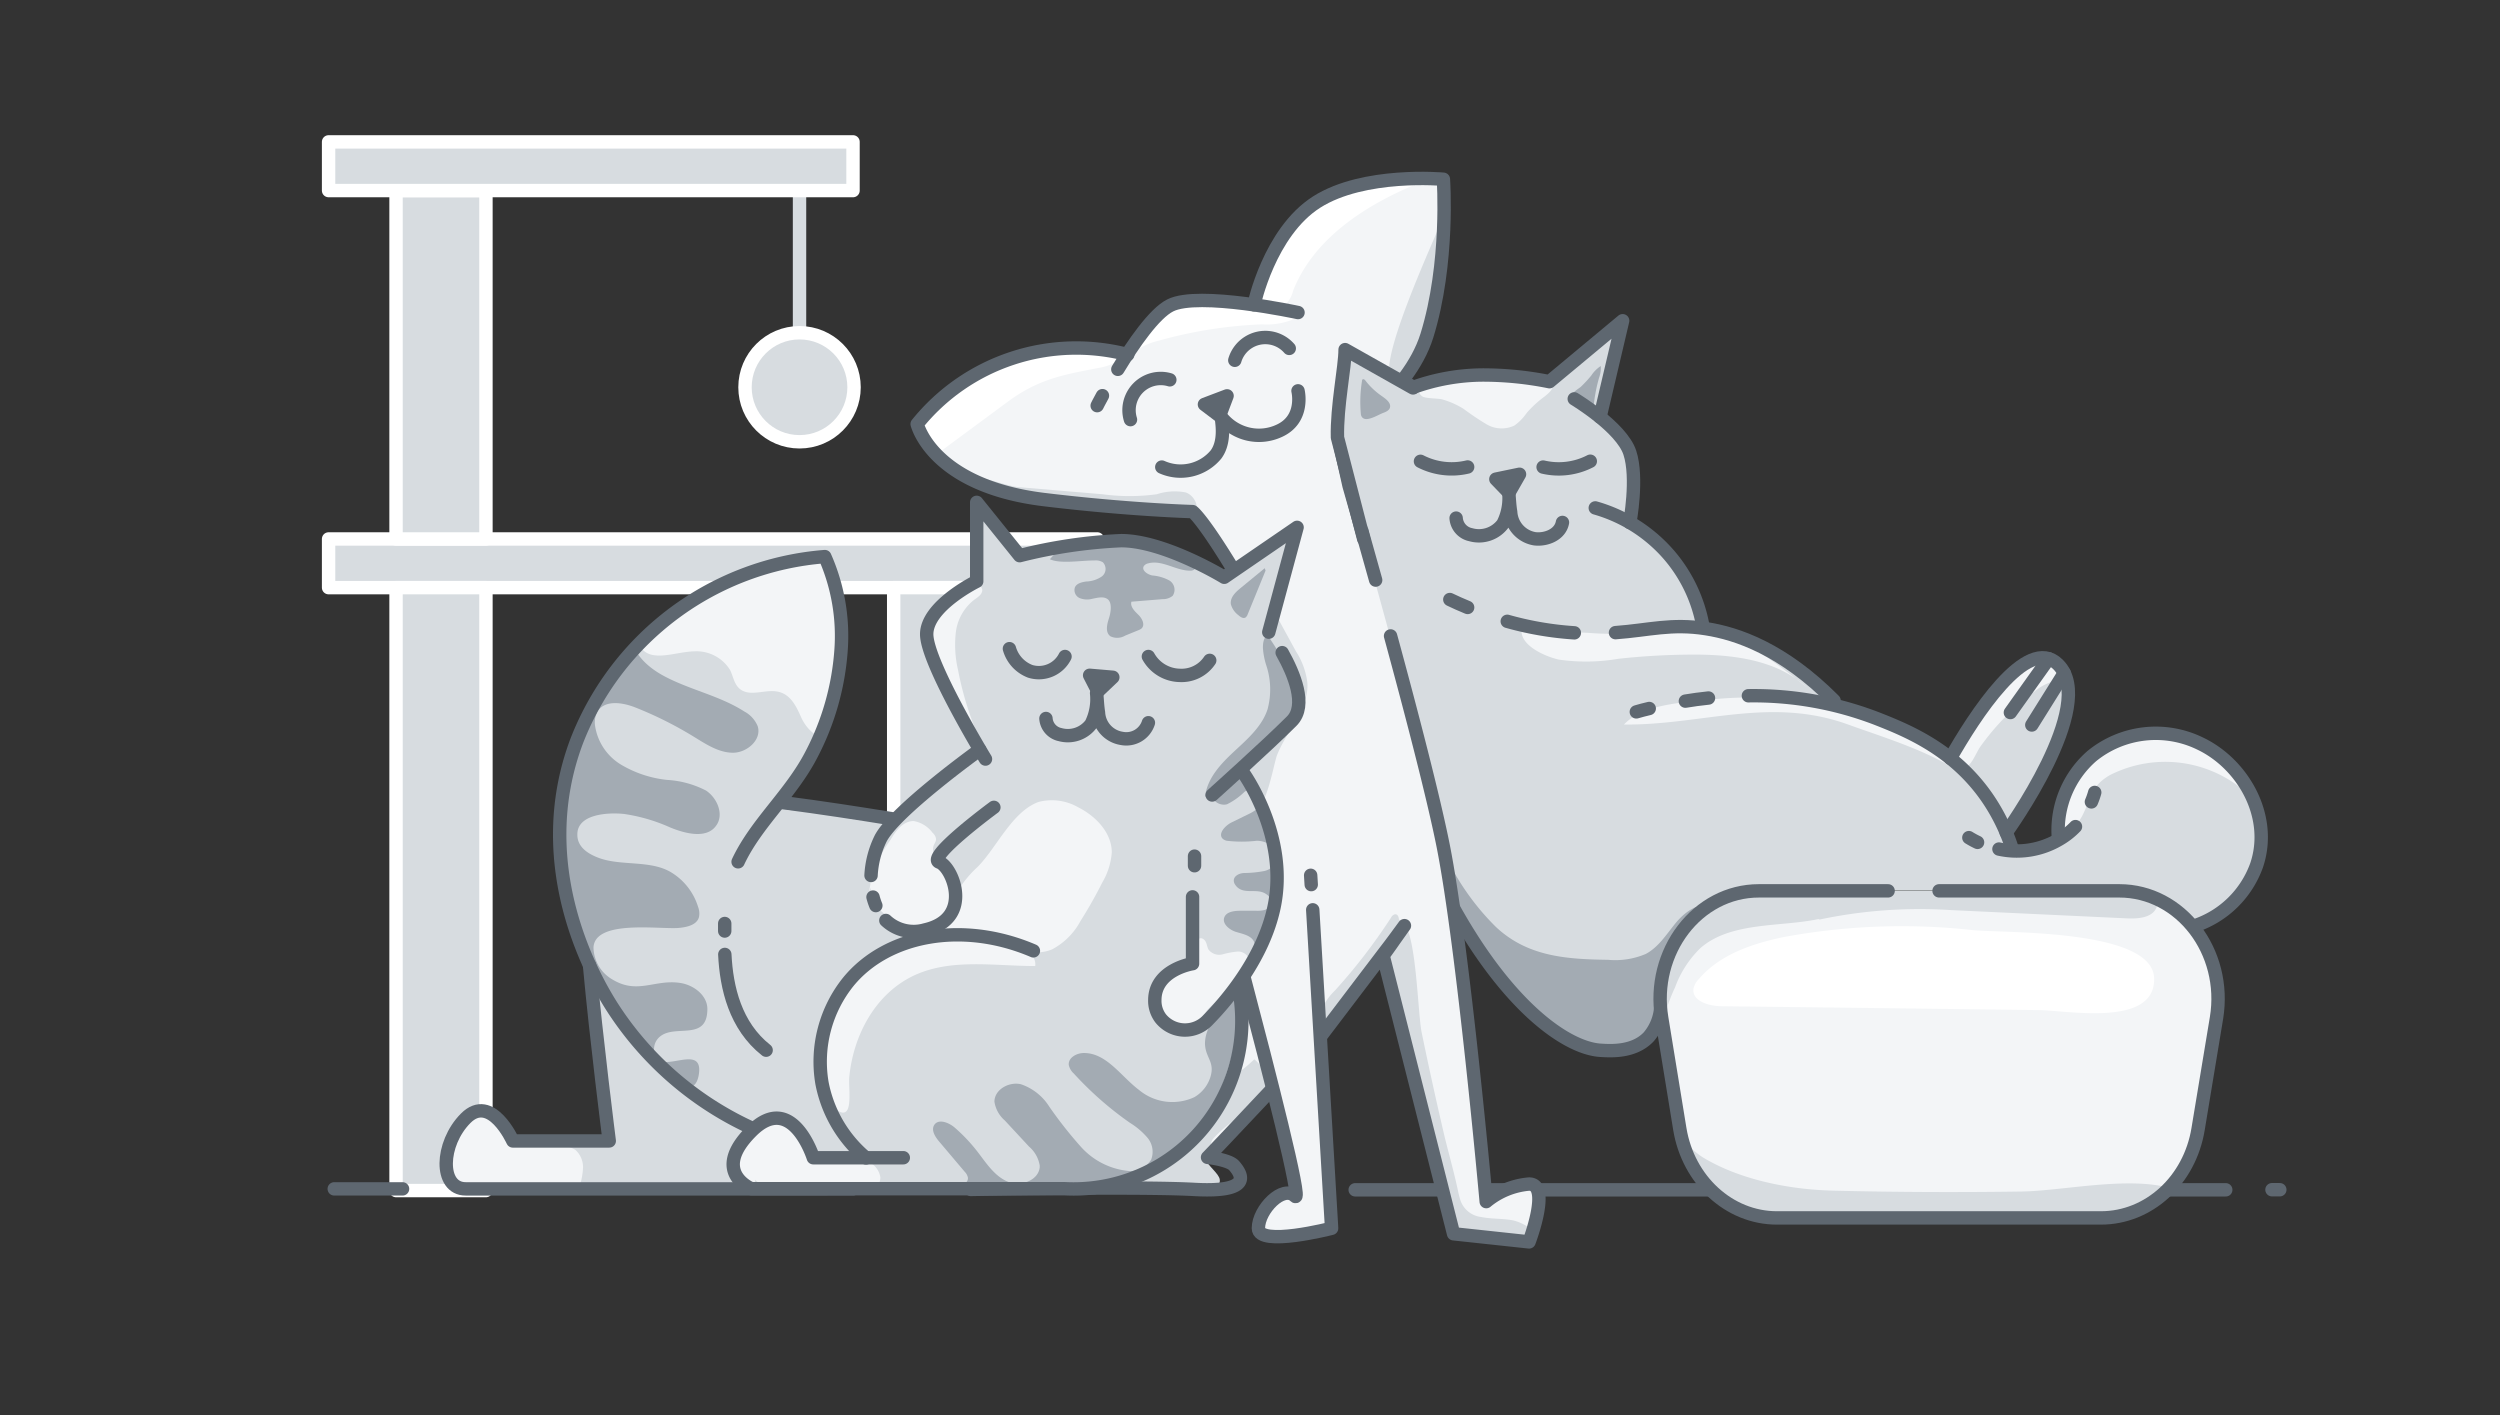 <svg xmlns="http://www.w3.org/2000/svg" xmlns:xlink="http://www.w3.org/1999/xlink" viewBox="0 0 265 150"><rect x="0" y="0" width="265" height="150" fill="#333333" stroke="none"/><defs><style>.cls-1,.cls-8{fill:none;}.cls-13,.cls-2,.cls-4{fill:#d7dce0;}.cls-2{stroke:#fff;}.cls-11,.cls-12,.cls-13,.cls-2,.cls-3,.cls-8{stroke-linecap:round;stroke-linejoin:round;stroke-width:1.42px;}.cls-10,.cls-3{fill:#fff;}.cls-3{stroke:#d7dce0;}.cls-5{clip-path:url(#clip-path);}.cls-6{fill:#a3abb3;}.cls-12,.cls-7{fill:#f3f5f7;}.cls-12,.cls-13,.cls-8{stroke:#5e6770;}.cls-9{clip-path:url(#clip-path-2);}.cls-11{fill:#f1f0f1;stroke:#636972;}.cls-14{clip-path:url(#clip-path-3);}.cls-15{clip-path:url(#clip-path-4);}</style><clipPath id="clip-path"><path class="cls-1" d="M239.49,91.7a10.46,10.46,0,0,1-6.58,6.41l-.26,0-.44-.49a10.09,10.09,0,0,0-4.13-2.71h0a9.52,9.52,0,0,0-3.13-.52H186.72c-5.75,0-10.27,5-10.46,11a12,12,0,0,0,0,1.47,5,5,0,0,1-1.26,3c-1.57,1.65-4,1.5-5.12,1.43-3.79-.24-10.91-5.22-17.48-18.77-8.66-17.83-10.39-34.35-10.67-46.18-.08-3.31,1.09-7.54,1.13-9.39l7.21,4.07a22.07,22.07,0,0,1,7.29-1.3,35.45,35.45,0,0,1,7.11.71L172.28,34l-2.4,10.17A9.41,9.41,0,0,1,173,48c.84,2.7,0,7.4,0,7.4A15.68,15.68,0,0,1,177.39,59a16.1,16.1,0,0,1,3.45,7.56l.27,0c3.33.51,8.15,2.15,13.58,7.62l.16.53a33.32,33.32,0,0,1,4.37,1.38A28.84,28.84,0,0,1,207,80.37v0c2.46-4.32,8.12-13.23,11.42-9.94C222,74,216,83.71,213.74,87.07l-1.18,1.86,1.11,1.31,4.49-1,.66-3.93A10.23,10.23,0,0,1,222,80.11a10.68,10.68,0,0,1,11.44-1.32C238,80.93,241.24,86.48,239.49,91.7Z"/></clipPath><clipPath id="clip-path-2"><path class="cls-1" d="M162,125.33a8.22,8.22,0,0,0-4.54,1.86s-2.43-27-4.56-37.7-10-38.18-10-38.18l-1.11-5.12s7.41-4.43,9.39-10.8c2.39-7.71,1.75-16.58,1.75-16.58s-8.4-.76-13.42,2.43-6.64,10.89-6.64,10.89h0c-3.21-.45-7.18-.78-8.87.06-1.37.69-3.08,2.92-4.55,5.17h0a21.69,21.69,0,0,0-22.33,7.36s1.57,6.59,13.41,8c9,1.09,15.79,1.28,15.79,1.28s1,.6,4.58,6.58.85,10.64.85,10.64c-2.56,2.56-6.37,10.58-6.37,15.13s-22.57,39.5-22.57,39.5h23.7c5.94,0,.39-2.4,1.4-3.4.55-.55,4-4.19,7-7.37,1.65,6.55,2.9,12,2.38,11.49-1.26-1.26-3.88,1.46-3.88,3.4s7.76,0,7.76,0l-1.23-20.33,8.93-11.75-2.27,3.18L154,130.6l8,.86S164.36,125.33,162,125.33Z"/></clipPath><clipPath id="clip-path-3"><path class="cls-1" d="M134.37,67.35l2.95-11.11-7.72,5.29s-6.35-3.87-10.93-3.87a53.62,53.62,0,0,0-10.76,1.58l-4.55-5.65V62s-5.3,2.61-5.3,5.61c0,2.44,4.09,9.62,5.65,12.25h0a78.68,78.68,0,0,0-9,7.39c-3.51-.57-8-1.27-12.34-1.84a32.77,32.77,0,0,0,3.47-5A28.36,28.36,0,0,0,89,69.41a20.85,20.85,0,0,0-1.74-10A30.78,30.78,0,0,0,61,78.8c-3.74,9.83-1,18.91,1.49,24.21.7,7.93,1.92,18.28,1.92,18.28H54.19s-2.3-5.11-5-2.41-2.81,7.48,0,7.48h64.16a17.9,17.9,0,0,0,18.27-22.5,21.59,21.59,0,0,0,3.27-7.32c1.62-7.56-3.28-14.28-3.28-14.28l-.26-.37c1.82-1.66,4.06-3.74,5.41-5.1C139.36,74.19,134.37,67.35,134.37,67.35ZM91.21,123.08l.08-.3.34.3Z"/></clipPath><clipPath id="clip-path-4"><path class="cls-1" d="M222.72,129.1H188.36c-5.07,0-9.41-4-10.3-9.43l-1.92-11.77c-1.15-7,3.78-13.47,10.3-13.47h38.21c6.51,0,11.45,6.45,10.3,13.47L233,119.67C232.13,125.13,227.79,129.1,222.72,129.1Z"/></clipPath></defs><g id="Layer_2" data-name="Layer 2"><g id="Layer_1-2" data-name="Layer 1"><rect class="cls-1" width="265" height="150"/><rect class="cls-2" x="34.83" y="57.13" width="81.49" height="5.16"/><rect class="cls-2" x="41.98" y="20.2" width="9.53" height="36.93"/><rect class="cls-2" x="41.98" y="62.29" width="9.53" height="63.91"/><rect class="cls-2" x="94.73" y="62.29" width="9.53" height="36.93"/><line class="cls-3" x1="84.75" y1="20.2" x2="84.75" y2="38.66"/><circle class="cls-2" cx="84.75" cy="41.05" r="5.78"/><path class="cls-4" d="M176.26,105.43a12,12,0,0,0,0,1.47,7.52,7.52,0,0,0,0-.77Z"/><path class="cls-4" d="M239.49,91.7a10.46,10.46,0,0,1-6.58,6.41l-.26,0-.44-.49a10.09,10.09,0,0,0-4.13-2.71h0a9.52,9.52,0,0,0-3.13-.52H186.72c-5.75,0-10.27,5-10.46,11a12,12,0,0,0,0,1.47,5,5,0,0,1-1.26,3c-1.57,1.65-4,1.5-5.12,1.43-3.79-.24-10.91-5.22-17.48-18.77-8.66-17.83-10.39-34.35-10.67-46.18-.08-3.31,1.09-7.54,1.13-9.39l7.21,4.07a22.07,22.07,0,0,1,7.29-1.3,35.45,35.45,0,0,1,7.11.71L172.28,34l-2.4,10.17A9.41,9.41,0,0,1,173,48c.84,2.7,0,7.4,0,7.4A15.68,15.68,0,0,1,177.39,59a16.1,16.1,0,0,1,3.45,7.56l.27,0c3.33.51,8.15,2.15,13.58,7.62l.16.53a33.32,33.32,0,0,1,4.37,1.38A28.84,28.84,0,0,1,207,80.37v0c2.46-4.32,8.12-13.23,11.42-9.94C222,74,216,83.71,213.74,87.07l-1.18,1.86,1.11,1.31,4.49-1,.66-3.93A10.23,10.23,0,0,1,222,80.11a10.68,10.68,0,0,1,11.44-1.32C238,80.93,241.24,86.48,239.49,91.7Z"/><g class="cls-5"><path class="cls-6" d="M158.56,98.25c3.35,3.15,7.47,3.43,11.89,3.49a8.28,8.28,0,0,0,4-.62c1.32-.7,2.14-2,3.1-3.19s2.31-2.21,3.79-2a7.77,7.77,0,0,0-2.66,5.51c-.34,9.66,10.45,11.65,14.54,18.48a3.7,3.7,0,0,1,.66,2.06,3.88,3.88,0,0,1-1.22,2.33,13,13,0,0,1-11.57,3.82,25.33,25.33,0,0,1-7.86-3.34c-6.63-3.75-13.35-7.56-18.8-12.89-8.12-8-12.89-18.83-15.28-29.94a129.55,129.55,0,0,1-2.52-22.73c-.14-3.7,0-7.48-.25-11.17-.15-1.77-1.63-6.9.48-8.13,2.37-1.39,5.23,2.55,5.9,4.39,1,2.72.8,5.7.75,8.59a74.61,74.61,0,0,0,10.63,39.56A26.6,26.6,0,0,0,158.56,98.25Z"/><path class="cls-7" d="M195,75.28A35.55,35.55,0,0,1,209.22,83c-3.35-3-9.13-4.68-13.32-6.2-8.26-3-15.55.09-23.76,0,2.1-2.22,6.43-2.34,9.27-2.65A35.88,35.88,0,0,1,195,75.28Z"/><path class="cls-7" d="M168.33,67.08a29.71,29.71,0,0,0,8.58-.53,10.25,10.25,0,0,1,3.84-.41,9.69,9.69,0,0,1,3.51,1.52,70.22,70.22,0,0,1,7.27,5.21c-3.24-3-8.07-3.53-12.51-3.48a74.46,74.46,0,0,0-7.46.44,20.25,20.25,0,0,1-6.31.09c-1.44-.31-4.47-1.61-3.89-3.47C163.46,66.54,166,67,168.33,67.08Z"/><path class="cls-7" d="M215.69,73.28A5.27,5.27,0,0,1,218,72.14a1.22,1.22,0,0,0,.43-.09.85.85,0,0,0,.41-.8c0-1.39-1.67-2.29-3-2a7,7,0,0,0-3.37,2.35l-3,3.12a9,9,0,0,0-2.34,3.37c-.25.79-.3,2.52.53,3.09,1.11.76,1.65-1.19,2.28-2.07A26.19,26.19,0,0,1,215.69,73.28Z"/><path class="cls-7" d="M226.5,78a10.27,10.27,0,0,1,11.15,5.63,12.94,12.94,0,0,0-13.52-1.7,5.26,5.26,0,0,0-1.53,1c-1.25,1.21-1.34,3.1-2.44,4.38-1.65,1.91-1.51-.87-1.18-2.07A10.29,10.29,0,0,1,226.5,78Z"/><path class="cls-7" d="M161.9,43.69a11.82,11.82,0,0,1,1.77-1.62c2.85-2.14-1.59-2.14-3-2.32a19.7,19.7,0,0,0-8.52.89c-.74.25-2.4.55-1.41,1.36.32.26,1.69.21,2.15.34a8.86,8.86,0,0,1,2.25,1A28.14,28.14,0,0,0,157.62,45a3.14,3.14,0,0,0,2.9.11,5,5,0,0,0,1.2-1.19Z"/><path class="cls-6" d="M147,43.33c.13-.57-.59-1-1-1.3a7.22,7.22,0,0,1-1.6-1.52c-.08-.11-.22-.23-.32-.14a.22.22,0,0,0-.06.18,13.75,13.75,0,0,0-.1,3.56c.26,1,1.68.06,2.35-.2C146.64,43.8,147,43.64,147,43.33Z"/><path class="cls-6" d="M168.68,39.8a3.45,3.45,0,0,1,1-1,3,3,0,0,1-.18,1.25,16.76,16.76,0,0,0-.62,3.59.3.3,0,0,1,0,.19.26.26,0,0,1-.34.06,1,1,0,0,1-.27-.26c-.34-.44-1.72-1.24-1.66-1.67s.82-.8,1-1A12.43,12.43,0,0,0,168.68,39.8Z"/></g><path class="cls-8" d="M218.18,88.66a10.43,10.43,0,0,1,3.57-8.53,10.72,10.72,0,0,1,11.45-1.32c4.53,2.15,7.76,7.7,6,12.91a10.49,10.49,0,0,1-6.58,6.42"/><path class="cls-8" d="M169.6,44.2,172,34l-7.76,6.46a35.62,35.62,0,0,0-7.12-.71,22.07,22.07,0,0,0-7.29,1.3L142.62,37c0,1.84-.07,4.58,0,7.89.28,11.83.88,29.85,9.54,47.68,6.57,13.55,13.7,18.52,17.48,18.76,1.1.07,3.55.23,5.12-1.42a5.41,5.41,0,0,0,1.29-3.76"/><polygon class="cls-8" points="159.95 52.23 158.56 50.79 161.07 50.27 159.95 52.23"/><path class="cls-8" d="M171.24,67.06c3.56-.26,5.92-1,9.59-.42,3.33.52,8.15,2.16,13.58,7.62"/><path class="cls-8" d="M159.77,65.86a34.23,34.23,0,0,0,7.11,1.22"/><path class="cls-8" d="M185.33,73.75a36.35,36.35,0,0,1,13.61,2.42c3.26,1.28,8.14,3.27,11.67,8.34A20.57,20.57,0,0,1,213.3,90"/><path class="cls-8" d="M178.65,74.32c.77-.13,1.59-.24,2.45-.33"/><path class="cls-8" d="M173.45,75.46c.4-.12.86-.24,1.37-.36"/><path class="cls-8" d="M221.69,85a7.65,7.65,0,0,0,.35-1"/><path class="cls-8" d="M211.89,90a8.78,8.78,0,0,0,6.34-1A7.76,7.76,0,0,0,220,87.62"/><path class="cls-8" d="M208.7,88.79a9.16,9.16,0,0,0,.92.5"/><path class="cls-8" d="M169.1,53.84a16.18,16.18,0,0,1,8,5.2,15.9,15.9,0,0,1,3.38,7.19"/><path class="cls-8" d="M206.74,80.38c2.46-4.33,8.12-13.24,11.42-9.94,4.3,4.29-5.5,17.81-5.5,17.81"/><line class="cls-8" x1="213.1" y1="75.53" x2="217.16" y2="69.83"/><line class="cls-8" x1="215.37" y1="76.85" x2="218.81" y2="71.35"/><path class="cls-8" d="M166.87,42.28s5,3,5.89,5.7,0,7.41,0,7.41"/><path class="cls-8" d="M154.35,54.92a1.93,1.93,0,0,0,1.56,1.76,3.17,3.17,0,0,0,3.41-1.17,6,6,0,0,0,.6-3.39c.07.72.09,1.44.21,2.14a3.05,3.05,0,0,0,2.55,2.85c1.19.15,2.7-.43,2.94-1.73"/><path class="cls-8" d="M150.57,48.9a7.23,7.23,0,0,0,5,.6"/><path class="cls-8" d="M163.57,49.51a7.26,7.26,0,0,0,5-.62"/><line class="cls-8" x1="235.93" y1="126.12" x2="143.65" y2="126.12"/><path class="cls-7" d="M162,125.51a8.22,8.22,0,0,0-4.54,1.86s-2.43-27-4.56-37.7-10-38.18-10-38.18l-1.11-5.12s7.41-4.43,9.39-10.8c2.39-7.71,1.75-16.58,1.75-16.58s-8.4-.76-13.42,2.43-6.64,10.89-6.64,10.89h0c-3.21-.45-7.18-.78-8.87.06-1.37.69-3.08,2.92-4.55,5.17h0A21.69,21.69,0,0,0,97.09,44.9s1.57,6.59,13.41,8c9,1.09,15.79,1.28,15.79,1.28s1,.6,4.58,6.58.85,10.64.85,10.64C129.16,74,125.35,82,125.35,86.57s-22.57,39.5-22.57,39.5h23.7c5.94,0,.39-2.4,1.4-3.4.55-.55,4-4.19,7-7.37,1.65,6.55,2.9,12,2.38,11.49-1.26-1.26-3.88,1.46-3.88,3.4s7.76,0,7.76,0l-1.23-20.33,8.93-11.75-2.27,3.18L154,130.78l8,.86S164.36,125.51,162,125.51Z"/><g class="cls-9"><path class="cls-10" d="M115.73,80.32a5.22,5.22,0,0,0,.69,3.49c.88,1.12,2.47,1.36,3.9,1.35a9.28,9.28,0,0,1,4.21.43c.69.32,1.28.86,2,1.13,2,.72,4.15-.93,4.71-2.92s-.07-4.13-.89-6c-1.55-3.65-4.58-10.49-9.57-9.67C115.55,68.94,115.91,76.37,115.73,80.32Z"/><path class="cls-10" d="M106.8,42.6l-8,5.91a1.2,1.2,0,0,1-1.8.07c-1.37-1-2.88-2.24-2.76-3.9a4.77,4.77,0,0,1,1.13-2.4c1.86-2.51,4-5,6.89-6.16a18.65,18.65,0,0,1,3.92-.93l4.68-.75a12.75,12.75,0,0,1,5.07-.13c3.35.81,4.58,3.9.73,4.65S110.15,40.12,106.8,42.6Z"/><path class="cls-10" d="M135.12,32.76a1.68,1.68,0,0,0,.73-.15,3,3,0,0,0,1.22-1.79c2.21-5.61,7.78-9.16,13.37-11.43a3.51,3.51,0,0,0,1.5-.92,1.18,1.18,0,0,0,0-1.6,1.67,1.67,0,0,0-.75-.31,16.54,16.54,0,0,0-5.17-.65,15.68,15.68,0,0,0-4.46,1.28c-3.53,1.44-7.06,3.57-8.72,7.21C131.79,26.72,131.29,32.76,135.12,32.76Z"/><path class="cls-10" d="M122.87,36.1a47.08,47.08,0,0,1,10.93-1.72,7.32,7.32,0,0,0,4-.87c-4.19-.19-7.79-3.86-12-3.49-3.08.27-9.71,5.61-7.4,9.1A7.47,7.47,0,0,1,122.87,36.1Z"/><path class="cls-4" d="M148.19,98.08c.2-.47.11-1.29-.38-1.15a.66.66,0,0,0-.36.34A60.68,60.68,0,0,1,141.5,105a6.39,6.39,0,0,0-1.37,1.91,1.71,1.71,0,0,0,.46,2.11C144,106.49,146.56,101.94,148.19,98.08Z"/><path class="cls-4" d="M130.64,114.15a10.28,10.28,0,0,0-1.38.86,7.37,7.37,0,0,0-1.19,1.47,28.32,28.32,0,0,1-9.9,8.84c-.25.13-.53.3-.57.59,0,.48.59.67,1.07.69a81.41,81.41,0,0,0,10.82-.35,4.29,4.29,0,0,0,1.87-.48,1.57,1.57,0,0,0,.81-1.62c-.15-.6-.74-1-1.28-1.28l-2.09-1.17a.84.84,0,0,1-.36-.31c-.17-.32.12-.68.38-.93a15,15,0,0,1,3.42-2.62,4.27,4.27,0,0,0,1.8-1.17c.87-1.25,0-3.61-1.09-4.38A16.64,16.64,0,0,1,130.64,114.15Z"/><path class="cls-4" d="M138.58,72.37a7.8,7.8,0,0,0-1.2-3.31l-3.06-5.6c-.14-.26-.35-.56-.64-.51s-.41.53-.35.88c.48,3,2.89,5.48,3.36,8.51a1.82,1.82,0,0,1-.14,1.26,2,2,0,0,1-.78.65c-2.05,1.15-4.75,2.33-5.19,4.91-.2,1.14,1,6.88,2.33,6.76s2.1-4.92,2.44-5.83C136.25,77.69,138.8,75,138.58,72.37Z"/><path class="cls-4" d="M153.15,22.6c-.42,1.13.1,3.4-.05,4.69A31.36,31.36,0,0,1,152,32.45c-.44,1.54-2.1,9.09-4.33,8S152.31,24.86,153.15,22.6Z"/><path class="cls-4" d="M108,51.64l8.86.75a21.36,21.36,0,0,0,5.76,0,6.09,6.09,0,0,1,3.07-.19c1,.34,1.6,1.78.79,2.42L113,55.06c-2.48.09-5.07.15-7.33-.86a7.9,7.9,0,0,1-3.89-3.39C103,49.9,106.37,51.51,108,51.64Z"/><path class="cls-4" d="M154.8,127.22A2.64,2.64,0,0,0,157,129c1.06.22,2.15.15,3.22.33,1.27.21,3.6,1.55,2.85,3.19a2.32,2.32,0,0,1-1.32,1.05,15,15,0,0,1-6.53.61,3.49,3.49,0,0,1-1.69-.38,3.14,3.14,0,0,1-1-1.33c-3.65-7.17-2.07-15.92-4.52-23.58a29.47,29.47,0,0,1-1.53-5.17c-.2-1.48.28-8.09,2.35-5.82,1.31,1.44,1.46,9.52,1.86,11.51q1.13,5.49,2.42,11c.46,1.89,1,3.78,1.41,5.68A11.54,11.54,0,0,0,154.8,127.22Z"/></g><path class="cls-8" d="M147.4,67.41c2.18,8,4.55,17.09,5.58,22.26,2.13,10.72,4.56,37.7,4.56,37.7a8.22,8.22,0,0,1,4.54-1.86c2.35,0,0,6.13,0,6.13l-8-.86-7.47-29.48.88-1.23.27-.39,1.11-1.56-1,1.36-.53.71-.81,1.06-6.95,9.15S129,121.67,128,122.68c0,0,2.28.24,2.83.89.73.85,2.11,2.86-4.22,2.51-5.93-.33-23.7,0-23.7,0s22.57-34.95,22.57-39.5,3.81-12.57,6.36-15.13c0,0,2.75-4.67-.85-10.64s-4.58-6.58-4.58-6.58-6.82-.19-15.78-1.28c-11.85-1.45-13.41-8-13.41-8a21.66,21.66,0,0,1,22.32-7.36"/><path class="cls-8" d="M132.92,32.31s1.62-7.69,6.64-10.89S153,19,153,19s.64,8.87-1.75,16.58c-2,6.37-9.39,10.8-9.39,10.8L143,51.49s1.22,4.23,2.82,10"/><path class="cls-11" d="M131.83,98.14c-.21-.78-.4-1.5-.57-2.15"/><path class="cls-12" d="M139.15,96.44l2,33.76s-7.76,2-7.76,0,2.63-4.66,3.88-3.4c.83.82-2.78-13.26-5.35-23"/><line class="cls-11" x1="138.93" y1="92.78" x2="138.99" y2="93.77"/><path class="cls-8" d="M118.49,39.15c1.63-2.69,3.86-5.93,5.56-6.78,3-1.52,13.54.76,13.54.76"/><path class="cls-8" d="M116.3,43s.2-.41.56-1.06"/><path class="cls-8" d="M119.83,44.48A3.36,3.36,0,0,1,124,40.26"/><path class="cls-8" d="M130.89,38.19a3.37,3.37,0,0,1,5.77-1.26"/><path class="cls-8" d="M137.59,41.43s.74,3-2,4.24a5.09,5.09,0,0,1-6.06-1.37c-.22-.21.56,2.25-.63,3.87a4.87,4.87,0,0,1-5.75,1.34"/><polygon class="cls-8" points="129.27 44.08 127.67 42.87 130.07 41.96 129.27 44.08"/><path class="cls-8" d="M153.68,63.55c.57.27,1.2.56,1.89.84"/><path class="cls-13" d="M149.78,41.12l-7.2-4.06c0,1.84-.89,6-.81,9.31l2.78,10.76"/><path class="cls-4" d="M134.37,67l2.95-11.11-7.72,5.28s-6.35-3.87-10.93-3.87a53.62,53.62,0,0,0-10.76,1.58l-4.55-5.64v8.37s-5.3,2.61-5.3,5.61c0,2.44,4.09,9.62,5.65,12.25h0a78.68,78.68,0,0,0-9,7.39c-3.51-.57-8-1.28-12.34-1.84a32.77,32.77,0,0,0,3.47-5A28.41,28.41,0,0,0,89,69,20.83,20.83,0,0,0,87.26,59,30.78,30.78,0,0,0,61,78.4c-3.74,9.82-1,18.9,1.49,24.21.7,7.92,1.92,18.28,1.92,18.28H54.19s-2.3-5.12-5-2.41-2.81,7.48,0,7.48h64.16a17.88,17.88,0,0,0,18.27-22.49,21.68,21.68,0,0,0,3.27-7.32c1.62-7.56-3.28-14.28-3.28-14.28l-.26-.37c1.82-1.67,4.06-3.75,5.41-5.1C139.36,73.79,134.37,67,134.37,67ZM91.21,122.68l.08-.3.34.3Z"/><g class="cls-14"><path class="cls-4" d="M78.07,91.35C80,87.24,83.65,84.21,85.86,80A27.92,27.92,0,0,0,89,69.07,20.79,20.79,0,0,0,87.26,59,30.8,30.8,0,0,0,61,78.45c-5.14,13.53,2,25.64,3.81,28.46a35.36,35.36,0,0,0,18,14"/><path class="cls-6" d="M84.72,58.57A4.81,4.81,0,0,0,80,60.22c3.17,1.38,6.58,3,8.17,6a2.1,2.1,0,0,1,.17,2,1.91,1.91,0,0,1-1.39.72,7.3,7.3,0,0,1-5.18-1.62c-1.47-1-2.31-3.77-4.18-4.19-1.15-.26-1.88.86-2.92,1.17s-2.18,0-3.24,0c-2,.16-4.83.58-4.46,3.36.23,1.71,1.66,3,3.16,3.86,2.79,1.57,6.08,2.17,8.77,3.9a3.09,3.09,0,0,1,1.42,1.57c.44,1.43-1.15,2.81-2.64,2.8s-2.82-.89-4.09-1.67a40.18,40.18,0,0,0-6.22-3.12c-1.34-.53-3.17-.84-4,.36a2.42,2.42,0,0,0-.29,1.59,5.81,5.81,0,0,0,2.78,4.12,12,12,0,0,0,4.84,1.6,10.26,10.26,0,0,1,4.14,1.13c1.2.8,1.93,2.56,1.07,3.72-1,1.42-3.24.86-4.87.19a18.4,18.4,0,0,0-4.89-1.43c-1.69-.18-5,0-4.95,2.21,0,1.35,1.21,2.06,2.33,2.47,2.39.86,5.5.18,7.68,1.55A6.51,6.51,0,0,1,74,96.14a1.91,1.91,0,0,1,.09,1.08c-.23.83-1.27,1.06-2.13,1.14-2,.18-8.87-.92-9.05,2.06a4,4,0,0,0,2.05,3.43c2.67,1.59,4.48-.09,7.19.35,1.41.23,2.83,1.32,2.83,2.75,0,3.47-3.38,1.59-5,2.91a1.71,1.71,0,0,0-.27,2.42c1.06,1.12,4.88-1.55,4.36,1.65-.4,2.39-2.48,1.06-3.34,0-1.37-1.62-2.94-3-4.42-4.47a21.77,21.77,0,0,1-3.11-4.66,85.27,85.27,0,0,1-5.6-11.44c-3-7.68-4.74-16.31-2.35-24.41s8.55-14.78,17.38-15.61C77.09,53,82.24,54.83,84.72,58.57Z"/><path class="cls-7" d="M69,65.49c-1,1-1.85,2.49-.81,3.45,1.26,1.16,3.55.13,5.45.1a4.18,4.18,0,0,1,3.76,2c.37.77.45,1.74,1.32,2.18,1.06.54,2.48-.15,3.7.09,1.41.27,2,1.61,2.5,2.72s1.59,2.37,3,2.14a3,3,0,0,0,2.07-2c2-4.57,4.85-14.82-2.37-17.65C81.61,56.14,72.51,62,69,65.49Z"/><path class="cls-7" d="M51.38,118.4c-1.49-.64-3.17.52-4,1.9a2.74,2.74,0,0,0-.51,1.66A1.24,1.24,0,0,0,48,123.13a2.43,2.43,0,0,0,1.21-.55,4.41,4.41,0,0,1,4.52-.06,3.22,3.22,0,0,0-3.41-4.29"/><path class="cls-7" d="M79.94,119.33a8.69,8.69,0,0,0-1.79,3.85,2.55,2.55,0,0,0,.18,2c.39.56,1.38.68,1.69.08a2.87,2.87,0,0,0,.11-1.1,2,2,0,0,1,1.72-1.57c2-.29,5.4,2.8,4.21-1.32C85.22,118.29,82.21,116.69,79.94,119.33Z"/><path class="cls-7" d="M87.72,109.85A15,15,0,0,1,96.25,100,12,12,0,0,1,100,99a19.69,19.69,0,0,1,7.26,1.12c1.19.33,2.65,1.06,2.47,2.28-4.28,0-8.8-.82-12.71.94-4.22,1.91-6.58,6.41-7,10.86-.11,1.31.62,5.15-1.69,3.19C86.69,116,87.28,111.62,87.72,109.85Z"/><path class="cls-6" d="M131.43,108.08c.17-1.43.42-3,1.57-3.9.83-.63,1.94-.72,2.84-1.25,2.1-1.22,2.25-4.14,2.15-6.56l-.34-8a12.56,12.56,0,0,0-.49-3.57,4.26,4.26,0,0,0-2.27-2.67c-1.85-.77-3.91.32-5.62,1.37a1.52,1.52,0,0,0-.68.67c-.25.71.76,1.3,1.48,1.08a7.12,7.12,0,0,0,1.83-1.3c.62-.44,1.6-.6,2,0,.58.84-.5,1.83-1.42,2.28l-1.92.94c-.71.35-1.51,1.23-.93,1.76a1,1,0,0,0,.4.19,13.61,13.61,0,0,0,3.19,0c1.06,0,2.3.75,2.19,1.81a1.81,1.81,0,0,1-1.41,1.4,12,12,0,0,1-2.09.21c-.5,0-1.11.28-1.13.78a.79.79,0,0,0,.15.46c.8,1.19,2.27.27,3.29,1a1,1,0,0,1,.44,1.2c-.24.52-.95.58-1.52.56l-1.61,0c-.69,0-1.57.09-1.77.75s.58,1.29,1.28,1.5,1.56.37,1.87,1c.4.85-.66,3.45-.95,4.39a27.86,27.86,0,0,0-.59,4.33,41.67,41.67,0,0,1-3.15,9.76c-.91,2.15-1.89,4.38-3.67,5.9-2.54,2.16-6.13,2.45-9.47,2.63l-12.72.71a21.28,21.28,0,0,1-6.52-.3c-1.51-.4-2.25-.85-.68-1.58,1.77-.82,4.25.32,6.17.14.58-.06,1.32-.35,1.27-.93a1.18,1.18,0,0,0-.33-.62l-2.74-3.24c-.41-.49-.84-1.17-.51-1.72.45-.72,1.58-.27,2.22.3a17.86,17.86,0,0,1,2.35,2.49c.93,1.2,1.79,2.58,3.19,3.19s3.3-.12,3.43-1.51v-.19a3.36,3.36,0,0,0-1.13-2l-2.56-2.76a3.29,3.29,0,0,1-1.11-2c0-1.29,1.55-2.15,2.81-1.85a5.72,5.72,0,0,1,3,2.37,44.19,44.19,0,0,0,3.39,4.3,7.77,7.77,0,0,0,4.75,2.49,2.61,2.61,0,0,0,2.66-1.16,2.32,2.32,0,0,0-.38-2.32,7.82,7.82,0,0,0-1.88-1.6,35.84,35.84,0,0,1-5.93-5.21,1.72,1.72,0,0,1-.54-.91c-.08-.77.84-1.28,1.62-1.27,2.39,0,3.91,2.47,5.82,3.91a5.52,5.52,0,0,0,5.87.77,3.76,3.76,0,0,0,1.73-2.23c.4-1.39-.4-1.89-.57-3.07-.32-2.11,2-4.91,3.85-5.74"/><path class="cls-6" d="M133.87,68.69a7.64,7.64,0,0,0,.37,1.88,8.09,8.09,0,0,1,.12,4.62c-.6,1.83-2.14,3.16-3.55,4.47s-2.84,2.84-3.07,4.76a1.7,1.7,0,0,0,1.64-.4,6.92,6.92,0,0,0,1.09-1.37c1.43-2,3.48-3.53,5.15-5.37,1.4-1.55,2.58-3.56,2.22-5.62a8.53,8.53,0,0,0-1.51-3.14C135.53,67.32,133.84,66.44,133.87,68.69Z"/><path class="cls-6" d="M134.06,60.23l-2.53,2.08c-.55.45-1.15,1-1.06,1.73a2.14,2.14,0,0,0,.79,1.16c.22.2.53.41.77.25a.66.66,0,0,0,.22-.32l1.9-4.65"/><path class="cls-7" d="M110.11,85a5.62,5.62,0,0,1,4.19.58c1.87.94,3.54,2.69,3.55,4.77a7.29,7.29,0,0,1-1,3.18c-.7,1.4-1.48,2.77-2.32,4.1a7.27,7.27,0,0,1-3,3c-1.75.73-3.75.11-5.49-.63s-3.55-1.63-5.43-1.4a2.48,2.48,0,0,1-1,0,.64.64,0,0,1-.47-.8c.48-1.06,1.8-2.35,2.46-3.47a11.35,11.35,0,0,1,2-2.41C105.6,89.94,107.28,86,110.11,85Z"/><path class="cls-7" d="M122.73,106a2.6,2.6,0,0,0,.39,1.38,3.41,3.41,0,0,0,1.47,1.49,2.14,2.14,0,0,0,2-.08,7,7,0,0,0,1.36-1.71,11.17,11.17,0,0,1,1.83-1.59,9.49,9.49,0,0,0,2.45-3.1,1.14,1.14,0,0,0,.17-.53c0-.56-.59-1-1.15-1a8.54,8.54,0,0,0-1.65.3,1.43,1.43,0,0,1-1.5-.51c-.17-.31-.16-.71-.42-1-1-1-1.64,2.11-2,2.62C124.76,103.59,122.79,104.16,122.73,106Z"/><path class="cls-7" d="M93.05,91.4a4,4,0,0,0,.25,5.08,7.54,7.54,0,0,0,1.48,1.09c1.19.73,2.57,1.5,3.91,1.1,1.57-.46,2.28-2.3,2.42-3.94a3.47,3.47,0,0,0-.34-2.11,8.14,8.14,0,0,0-1.26-1.3,1.65,1.65,0,0,1-.57-1.62c.09-.27.3-.51.28-.79a1.08,1.08,0,0,0-.37-.64,3.19,3.19,0,0,0-2-1.24c-1.1,0-1.88,1-2.46,2a12.43,12.43,0,0,0-2.29,5.65"/><path class="cls-7" d="M49.31,118.41A3.63,3.63,0,0,0,47.79,121a9.28,9.28,0,0,0-.35,2.61,3.07,3.07,0,0,0,1.13,2.3,4.73,4.73,0,0,0,3.41.39,57.86,57.86,0,0,1,9.4-.39,7.39,7.39,0,0,0,.42-2.12,2.46,2.46,0,0,0-.83-1.92,4.06,4.06,0,0,0-2.79-.44c-1.81.09-3.19.06-4.56-1C52.42,119.48,51.18,117.51,49.31,118.41Z"/><path class="cls-7" d="M89.34,126.85a5.78,5.78,0,0,0,2.52-.15,2.08,2.08,0,0,0,1.46-1.87,2.13,2.13,0,0,0-1.7-1.81A7.43,7.43,0,0,0,89,123a4.76,4.76,0,0,1-2.62-.28c-1.29-.67-2-2.42-3.52-2.54s-3.31,1.7-3.39,3.29C79.23,127.06,86.92,126.63,89.34,126.85Z"/><path class="cls-6" d="M116,59.41a1.46,1.46,0,0,1,.9.19,1,1,0,0,1-.13,1.52,3.07,3.07,0,0,1-1.64.52c-.46.07-1,.19-1.19.62a.93.93,0,0,0,.51,1.14,2.12,2.12,0,0,0,1.34.07c.56-.11,1.2-.29,1.64.06s.35,1.29.12,2-.4,1.52.16,1.92a1.66,1.66,0,0,0,1.57-.08l1.37-.56a1.19,1.19,0,0,0,.35-.19c.41-.38.07-1.06-.33-1.45s-.89-.86-.74-1.39l3.31-.27a1.63,1.63,0,0,0,1.06-.35,1.15,1.15,0,0,0-.35-1.63,4.59,4.59,0,0,0-1.8-.53c-.53-.1-1.18-.56-.9-1a.73.73,0,0,1,.45-.28c1.49-.42,3,.82,4.52.77a.64.64,0,0,0,.36-.11c.29-.26-.1-.7-.44-.88-4-2.15-11.17-4.66-14.85-.22C112.41,59.8,114.62,59.4,116,59.41Z"/><path class="cls-7" d="M104.55,79.89a34.33,34.33,0,0,1-3-8.88,11.74,11.74,0,0,1-.23-4,5.15,5.15,0,0,1,1.93-3.42c.39-.28.89-.59.87-1.07a.85.85,0,0,0-.94-.69,2.44,2.44,0,0,0-1.17.53l-3.59,2.46a4.17,4.17,0,0,0-1.17,1,3,3,0,0,0,0,3,13.61,13.61,0,0,0,1.88,2.48,16.52,16.52,0,0,1,3.16,6"/></g><path class="cls-8" d="M62.49,102.31c.71,7.79,2.09,18.63,2.09,18.63H54.36s-2.31-5.11-5-2.4-2.81,7.48,0,7.48H90.43"/><path class="cls-8" d="M94.61,86.8c-3.59-.58-7.43-1.18-11.75-1.74"/><path class="cls-8" d="M76.82,98.69l0-.8"/><path class="cls-8" d="M81.21,111.32c-3.27-2.58-4.21-6.62-4.38-10.15"/><path class="cls-8" d="M93.9,97.57a4.31,4.31,0,0,0,4.14,1c5.21-1.17,2.94-6.68,1.52-7.18s5.79-5.81,5.79-5.81"/><path class="cls-8" d="M92.54,95.09a6.78,6.78,0,0,0,.3.9"/><path class="cls-8" d="M103.85,79.48S94.78,86,93.33,88.92a10,10,0,0,0-1,3.88"/><path class="cls-8" d="M109.54,100.79C102,97.56,94,99.09,89.93,104.06a13.53,13.53,0,0,0-2.8,10.74,13.7,13.7,0,0,0,4.67,7.94"/><line class="cls-8" x1="126.62" y1="91.77" x2="126.62" y2="90.75"/><path class="cls-8" d="M135.91,69.18c1.25,2.23,2.68,5.61,1,7.27-2.61,2.61-8.42,7.82-8.42,7.82"/><path class="cls-8" d="M104.46,80.46s-6.23-10.22-6.23-13.23,5.3-5.61,5.3-5.61V53.25l4.55,5.65a53.16,53.16,0,0,1,10.76-1.59c4.58,0,10.93,3.88,10.93,3.88l7.72-5.29-3,11.11"/><polygon class="cls-8" points="116.38 73.29 115.5 71.58 117.96 71.79 116.38 73.29"/><path class="cls-8" d="M107,68.76a3.64,3.64,0,0,0,2.2,2.4,3.1,3.1,0,0,0,3.69-1.57"/><path class="cls-8" d="M121.73,69.59a3.9,3.9,0,0,0,3.32,2,3.58,3.58,0,0,0,3.18-1.59"/><path class="cls-8" d="M110.87,76.16a1.88,1.88,0,0,0,1.51,1.71,3.08,3.08,0,0,0,3.28-1.13,5.92,5.92,0,0,0,.58-3.27c.07.69.09,1.38.2,2.07a2.92,2.92,0,0,0,2.46,2.73,2.46,2.46,0,0,0,2.83-1.66"/><path class="cls-8" d="M78.24,91.35C80.17,87.24,83.82,84.21,86,80a28.09,28.09,0,0,0,3.14-10.93A20.79,20.79,0,0,0,87.43,59,30.8,30.8,0,0,0,61.17,78.45C56,92,63.17,104.09,65,106.91a34.79,34.79,0,0,0,14.8,12.72"/><path class="cls-8" d="M131.3,104.76A17.83,17.83,0,0,1,112.8,126H79.64s-4.32-1.76,0-6.08,6.57,2.8,6.57,2.8h9.54"/><path class="cls-8" d="M131.78,81.91s4.89,6.73,3.26,14.29c-1.12,5.23-4.81,9.68-7,11.92a3.31,3.31,0,0,1-5-.16,3.07,3.07,0,0,1-.63-1.94c0-3.25,4-3.87,4-3.87V95.07"/><path class="cls-6" d="M147.34,43.19c.13-.57-.59-1-1-1.3a7.44,7.44,0,0,1-1.59-1.53c-.08-.11-.22-.22-.32-.14a.23.23,0,0,0-.06.18,13.82,13.82,0,0,0-.11,3.57c.27,1,1.68.06,2.35-.2C146.94,43.65,147.27,43.49,147.34,43.19Z"/><path class="cls-7" d="M222.72,129.1H188.36c-5.07,0-9.41-4-10.3-9.43l-1.92-11.77c-1.15-7,3.78-13.47,10.3-13.47h38.21c6.51,0,11.45,6.45,10.3,13.47L233,119.67C232.13,125.13,227.79,129.1,222.72,129.1Z"/><g class="cls-15"><path class="cls-4" d="M192.76,97.42c-4,.86-9.28.25-12.52,3.08a11.09,11.09,0,0,0-2.68,4.15,20.26,20.26,0,0,0-1.87,9.67,10.94,10.94,0,0,0,4.76,8.33c4,2.44,9.31,3.45,13.88,3.56q10,.24,20,.09c4.68-.07,12.53-1.94,16.88.07a2.7,2.7,0,0,1,1.66,3.06,3.57,3.57,0,0,1-1,1.4c-3.3,3-7.73,4.57-12.11,5.6a72.9,72.9,0,0,1-36.58-.88c-3.36-1-6.77-2.24-9.18-4.76s-3.55-6-4.49-9.4c-1.42-5.08-2.58-10.46-1.33-15.57,1-4.15,3.55-7.76,6.3-11,2.49-2.94,5.26-6.48,9.18-7.09,4.59-.73,9.51,1,13.88,2.2a103.42,103.42,0,0,0,27.12,3.47,6.11,6.11,0,0,1,2.82.43,2,2,0,0,1,1.11,2.37c-.45,1.08-1.92,1.2-3.09,1.15l-18.69-.88a51.35,51.35,0,0,0-13.93,1Z"/><path class="cls-10" d="M189.12,99.32c-3.36.69-6.84,1.86-9.06,4.48a2,2,0,0,0-.55,1c-.18,1.31,1.61,1.84,2.93,1.86l16.06.19,17.51.22c3,0,12.43,1.89,12.33-3.35s-15.67-4.8-19.16-5.12A68.49,68.49,0,0,0,189.12,99.32Z"/></g><path class="cls-8" d="M205.54,94.43h19.11c6.51,0,11.45,6.45,10.3,13.47L233,119.67c-.89,5.46-5.23,9.43-10.3,9.43H188.36c-5.07,0-9.41-4-10.3-9.43l-1.92-11.77c-1.15-7,3.78-13.47,10.3-13.47h13.7"/><line class="cls-8" x1="42.67" y1="126.02" x2="35.43" y2="126.02"/><line class="cls-8" x1="240.83" y1="126.11" x2="241.66" y2="126.11"/><rect class="cls-2" x="34.83" y="15.04" width="55.59" height="5.16"/></g></g></svg>
